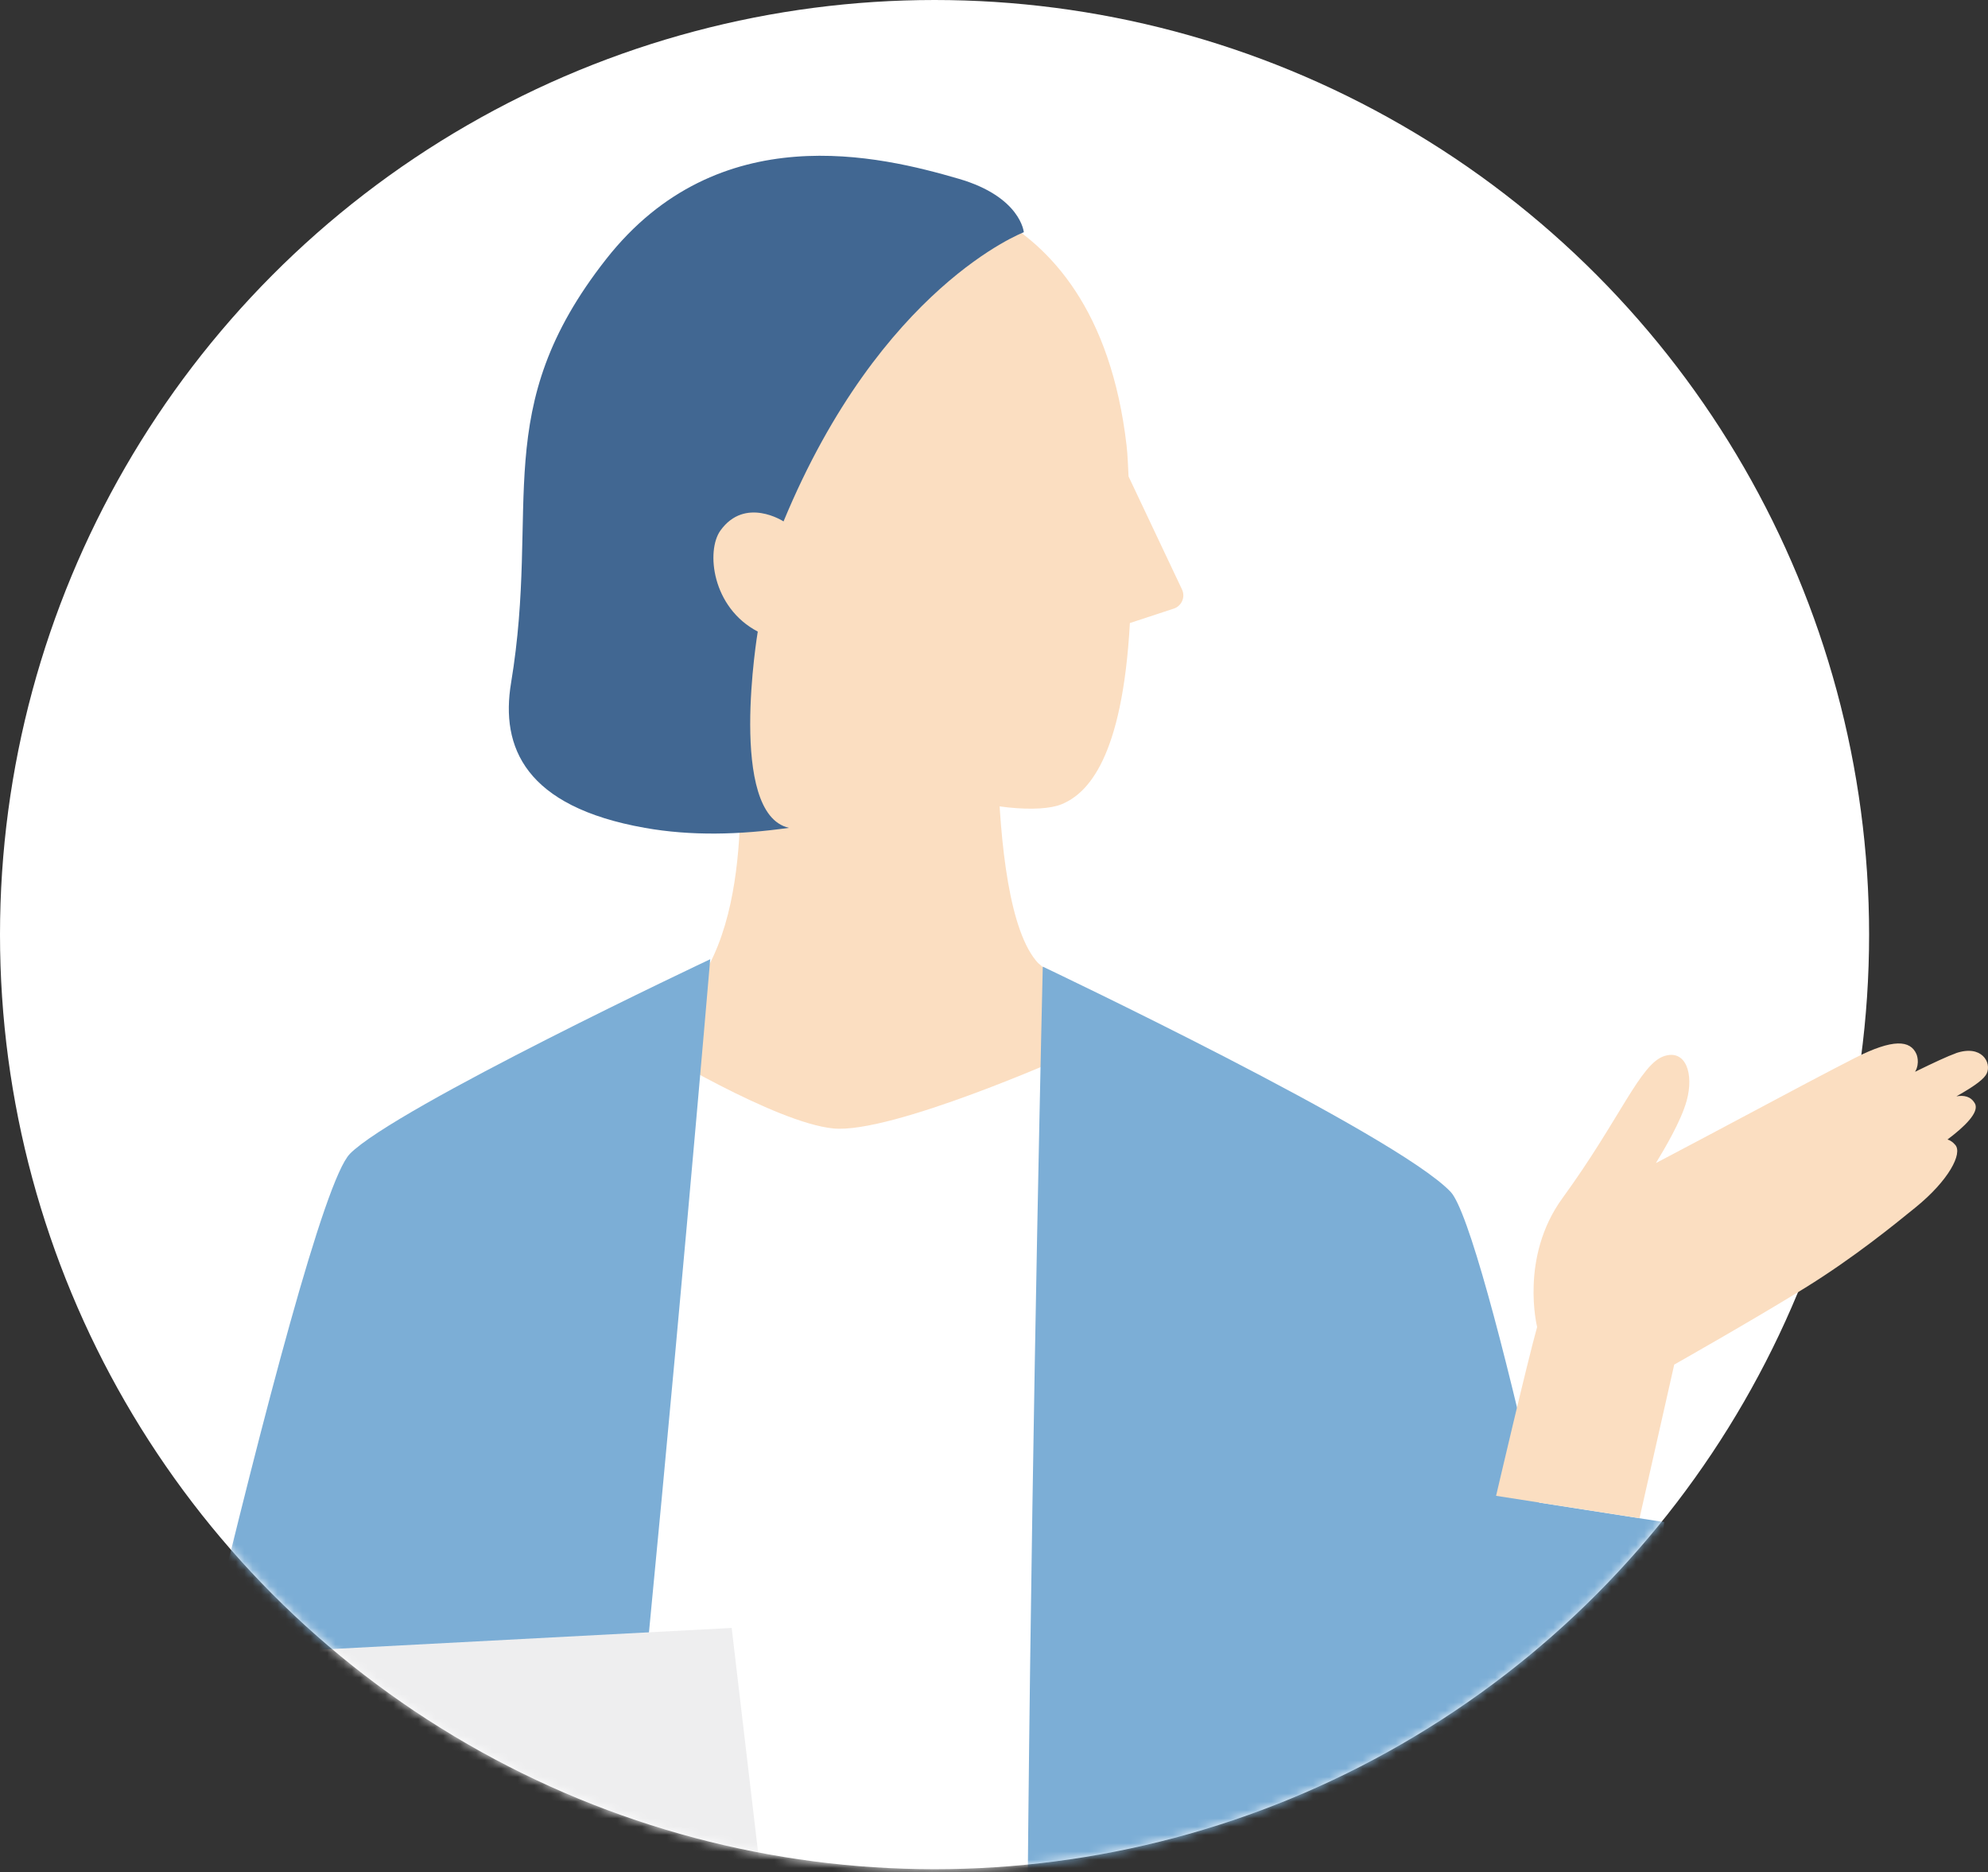 <svg width="240" height="226" viewBox="0 0 240 226" fill="none" xmlns="http://www.w3.org/2000/svg">
<rect x="0" y="0" width="240" height="226" fill="#333333" stroke="none"/>
<circle cx="112.823" cy="112.823" r="112.823" fill="white"/>
<mask id="mask0_11130_18030" style="mask-type:alpha" maskUnits="userSpaceOnUse" x="0" y="0" width="226" height="226">
<circle cx="112.823" cy="112.823" r="112.823" fill="#D9D9D9"/>
</mask>
<g mask="url(#mask0_11130_18030)">
<g clip-path="url(#clip0_11130_18030)">
<path d="M125.36 116.281L137.003 126.524L90.961 158.747L72.527 125.455C90.119 123.677 89.296 101.025 89.457 93.619V73.738H120.773C120.773 73.738 118.38 108.894 125.36 116.3V116.281Z" fill="#FBDEC1"/>
<path d="M128.849 127.439C128.849 127.439 107.653 136.897 100.617 136.225C93.58 135.554 78.475 126.332 78.475 126.332L66.662 275.949L127.581 274.757L128.839 127.439H128.849Z" fill="white"/>
<path d="M185.814 181.381C181.491 162.19 177.197 146.064 175.126 143.879C168.496 136.909 125.887 116.688 125.887 116.688C125.887 116.688 120.988 322.665 126.568 329.777C133.123 338.129 168.269 331.139 168.269 331.139C168.269 331.139 166.992 277.928 166.377 259.769C173.783 268.319 188.49 259.438 193.219 243.416C195.934 234.223 200.909 183.745 200.909 183.745L185.804 181.39L185.814 181.381Z" fill="#7CAED6"/>
<path d="M42.233 139.3C36.123 145.505 12.525 253.402 12.525 253.402L42.593 253.941L34.6 324.129C34.6 324.129 54.718 329.293 61.736 324.82C68.366 320.601 85.74 115.797 85.74 115.797C85.74 115.797 47.757 133.692 42.224 139.3H42.233Z" fill="#7CAED6"/>
<path d="M-33.904 182.93L18.427 200.21L88.332 196.521L96.163 263.049L27.024 265.896L-16.729 249.127L-33.904 182.93Z" fill="#EEEEEF"/>
<path d="M41.57 234.296C39.508 233.313 36.86 236.727 36.86 236.727C37.882 235.223 38.544 234.249 38.544 234.249C39.698 232.556 40.558 229.426 38.44 228.196C36.321 226.966 33.228 231.601 33.228 231.601L21.491 247.32C22.352 239.962 23.685 228.101 23.685 228.101C23.808 226.125 23.146 224.838 21.699 224.592C19.325 224.195 18.162 228.47 18.162 228.47C15.589 237.162 12.761 247.008 10.132 251.661C7.502 256.315 5.8 264.912 6.585 266.974C7.37 269.036 13.972 279.052 26.872 271.287C32.141 268.118 35.366 265.451 37.522 260.41C40.804 252.759 41.391 251.141 43.349 246.516C43.349 246.516 45.59 240.87 40.691 241.22C41.41 240.056 41.911 239.205 42.043 238.931C43.093 236.67 43.5 235.233 41.57 234.306V234.296Z" fill="#FBDEC1"/>
<path d="M95.679 80.082C101.335 95.386 123.031 99.197 128.158 97.088C131.307 95.792 135.497 91.555 136.405 75.212L141.702 73.471C142.657 73.159 143.13 72.072 142.695 71.154L136.244 57.516C136.178 56.305 136.15 55.075 136.008 53.799C132.225 21.102 106.707 22.625 106.707 22.625C106.707 22.625 84.064 21.376 77.756 44.813C70.946 70.104 95.698 80.082 95.698 80.082H95.679Z" fill="#FBDEC1"/>
<path d="M123.6 28.035C123.6 28.035 106.339 34.58 94.592 62.945C94.592 62.945 89.948 59.899 86.969 64.051C85.229 66.482 85.929 73.339 91.481 76.243C91.481 76.243 87.792 98.251 95.245 99.935C89.249 100.786 83.394 100.928 77.833 99.935C63.4 97.372 60.411 90.203 61.697 82.447C65.272 60.873 58.945 49.401 73.17 31.288C86.752 13.99 106.33 18.842 115.75 21.584C123.241 23.769 123.6 28.035 123.6 28.035Z" fill="#416792"/>
</g>
</g>
<path d="M236.104 127.153C235.205 127.466 233.389 128.307 231.195 129.386C231.829 128.307 231.365 127.257 231.365 127.257C230.627 125.555 228.547 125.366 223.941 127.711C221.113 129.149 215.495 132.119 211.598 134.209C208.515 135.864 202.991 138.777 199.908 140.404C200.891 138.777 202.934 135.382 203.625 132.866C204.514 129.613 203.521 126.652 200.92 127.484C198.007 128.421 195.604 135.051 188.624 144.641C183.441 151.763 185.569 160.19 185.569 160.19C184.378 164.428 180.613 180.573 180.613 180.573L197.931 183.268L202.121 164.73C202.121 164.73 211.541 159.405 217.973 155.433C223.789 151.83 228.67 147.857 231.252 145.757C235.271 142.494 236.955 139.241 236.047 138.21C235.754 137.869 235.451 137.661 235.111 137.557C237.078 136.082 239.026 134.266 238.411 133.197C237.92 132.336 237.087 132.195 236.189 132.346C238.525 131.031 239.556 130.218 239.849 129.584C240.454 128.279 239.244 126.056 236.104 127.144V127.153Z" fill="#FBDEC1"/>
<defs>
<clipPath id="clip0_11130_18030">
<rect width="273.905" height="627.296" fill="white" transform="translate(-33.904 18.805)"/>
</clipPath>
</defs>
</svg>
